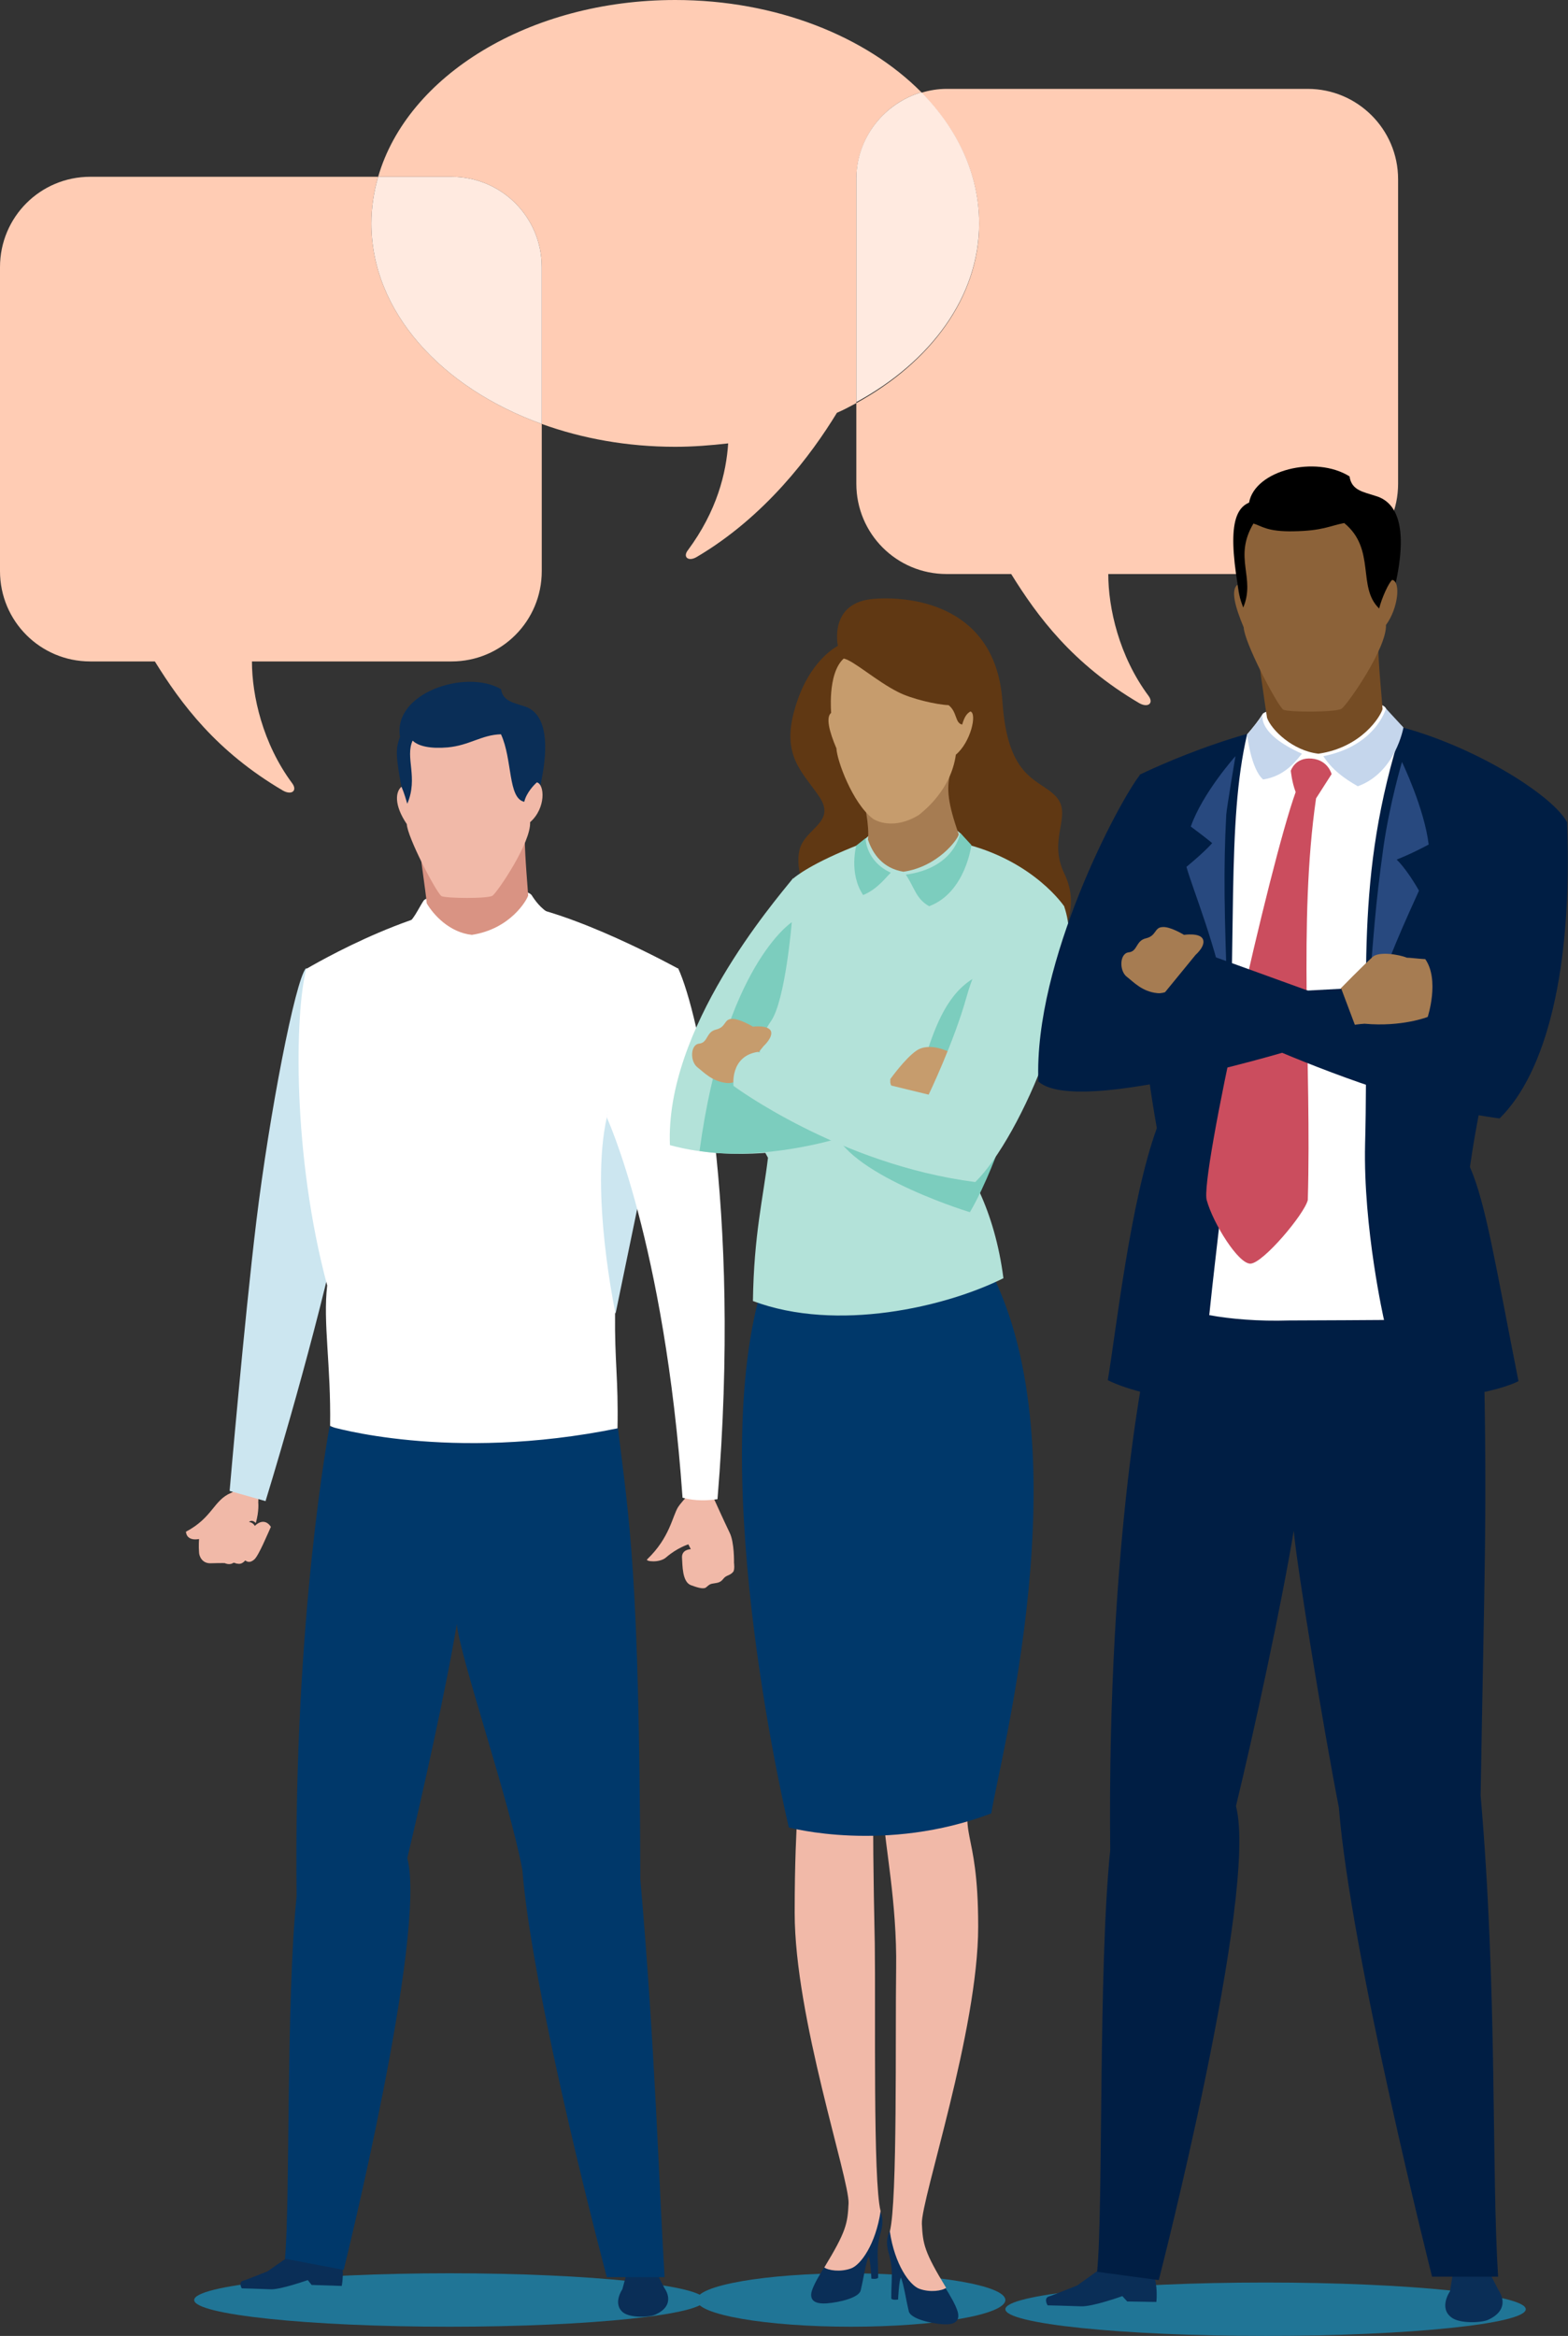 <?xml version="1.0" encoding="utf-8"?>
<!-- Generator: Adobe Illustrator 24.3.0, SVG Export Plug-In . SVG Version: 6.00 Build 0)  -->
<svg version="1.2" baseProfile="tiny" id="Layer_1" xmlns="http://www.w3.org/2000/svg" xmlns:xlink="http://www.w3.org/1999/xlink"
	 x="0px" y="0px" viewBox="0 0 323 481" overflow="visible" xml:space="preserve">
<rect x="0" y="0" width="323" height="481" fill="#333333" stroke="none"/>
<path fill="#FFCCB4" d="M189.8,19C178.4,7.5,159.9,0,139.1,0C109,0,83.9,15.6,77.9,36.4H93c10.3,0,18.6,8.3,18.6,18.6v32.3
	c8.3,3,17.6,4.7,27.5,4.7c3.7,0,7.4-0.3,10.9-0.7c-0.4,6.1-2.3,13.9-8.3,22c-1.1,1.4,0.1,2.4,1.8,1.4c14.1-8.3,23.6-21,28.9-29.7
	c1.4-0.6,2.7-1.3,4-2v-46C176.4,28.4,182.1,21.3,189.8,19z"/>
<path fill="#FFCCB4" d="M269.4,18.3H195c-1.8,0-3.6,0.3-5.2,0.8c7.5,7.6,11.9,16.9,11.9,27c0,15.1-10,28.5-25.3,36.9v16.6
	c0,10.3,8.3,18.6,18.6,18.6h13.3c5.4,8.7,12.6,18.5,26.4,26.6c1.8,1,3,0,1.9-1.5c-6.1-8.2-8.3-18.1-8.3-25.1h41.1
	c10.3,0,18.6-8.3,18.6-18.6V36.9C288,26.6,279.6,18.3,269.4,18.3z"/>
<path fill="#FFEAE0" d="M201.7,46c0-10.1-4.4-19.4-11.9-27c-7.7,2.3-13.4,9.4-13.4,17.8v46C191.7,74.5,201.7,61.1,201.7,46z"/>
<path fill="#FFCCB4" d="M76.5,46c0-3.3,0.5-6.5,1.4-9.6H18.6C8.3,36.4,0,44.7,0,55v62.6c0,10.3,8.3,18.6,18.6,18.6h13.3
	c5.4,8.7,12.6,18.5,26.4,26.6c1.8,1,3,0,1.9-1.5c-6.1-8.2-8.3-18.1-8.3-25.1H93c10.3,0,18.6-8.3,18.6-18.6V87.3
	C90.8,79.8,76.5,64.1,76.5,46z"/>
<path fill="#FFEAE0" d="M93,36.4H77.9c-0.9,3.1-1.4,6.3-1.4,9.6c0,18.1,14.3,33.8,35.1,41.3V55C111.6,44.7,103.3,36.4,93,36.4z"/>
<g>
	<path fill="#207596" d="M145.2,473.6c0,3-23.6,5.5-52.6,5.5c-29.1,0-52.6-2.5-52.6-5.5c0-3,23.6-5.5,52.6-5.5
		C121.6,468.1,145.2,470.6,145.2,473.6z"/>
	<g>
		<g>
			<g>
				<path fill="#F1B9A8" d="M49.8,306.2l-1.1-0.2c0,0-0.3,1.1-1.1,1.4c-3.6,1.5-3.8,5.1-9.3,8c0.2,2.1,2.7,1.5,2.7,1.5
					s-0.1,1.5,0,2.7c0,0.8,0.6,2.3,2.3,2.3c0.9,0,2.5-0.1,3.3,0c0.8,0,1.2-0.3,2.1,0c1.2,0.5,2-0.7,2.6-1.8c0.5-1,0.7-1.9,1.4-3.9
					c0.2-0.6-0.8-2.5-1.4-2.8c0.5-0.5,1.1-0.1,1.4,0.2c0.7-2.5,0.5-4.2,0.5-4.2l0.1-2.6L49.8,306.2z"/>
			</g>
			<path fill="#CCE6F0" d="M52.8,251.5c-2.5,20.7-5.5,55.5-5.5,55.5l7.4,2.1c0,0,9-29.1,14.5-53.6c3-13.2,7.2-24.4,7.2-24.4
				s-3-29.4-13.4-31.7C60.8,202,55.5,229.3,52.8,251.5z"/>
			<path fill="#0A2E57" d="M70.4,466c0.5,2.1,0,4.7,0,4.7l-6.2-0.2l-0.8-1c0,0-5.4,1.9-7.5,1.9c-2.1-0.1-6.1-0.2-6.1-0.2
				s-0.8-1.4,0.4-1.6c0.4-0.1,4.9-1.9,4.9-1.9l4.3-3C59.4,464.6,64.5,464.9,70.4,466z"/>
			<path fill="#0A2E57" d="M128.9,468.8l-0.7,2.6c0,0-2.1,3,0.2,4.8c1.5,1.1,5.3,1,6.6,0.4c4.5-2,1.9-5.4,1.9-5.4l-1.6-3.1
				L128.9,468.8z"/>
			<path fill="#FFFFFF" d="M139.6,199.4c0,0-21.9-12.1-34.8-13.4c-16.4-1.6-41.1,13.2-41.7,13.5c-2.4,9.1-2.9,38.4,4.3,65.2
				c-0.9,7.6,0.8,16.5,0.6,28.9c15.2,7.6,48.5,6,59.2,0.6c0.2-10.4-0.6-13.7-0.5-23.7C128.5,258,139.6,199.4,139.6,199.4z"/>
			<path fill="#FFFFFF" d="M77.6,293.8c1.5-14.4,2.6-20.5,3.1-30.5c2-38.5,0.2-57.6,4-73.8c0.9-1,1.9-3.1,2.6-4.1
				c0.6-0.8,6.1-1.6,10.7-1.5c5.5,0.2,10.1-1.2,11.5,0.4c0.2,0.3,1.4,2.3,3.1,3.4c-8.9,27.6-5.9,45.6-6.7,75.3
				c-0.4,15.2,3.4,31.8,3.4,31.8s-12.7,0.1-17.2,0.1C86.5,294.9,81.4,294.4,77.6,293.8z"/>
			<g>
				<path fill="#0A2E57" d="M107.9,145.4c-2.1-0.7-4.3-1-4.7-3.5c-7.3-4.2-22.3,0.8-20.8,9.8c-0.9,2.7-1.3,3.2,1.8,17.7
					c4.9,0.6,22.3-0.3,25.1-0.3C114.1,154.1,112.8,146.8,107.9,145.4z"/>
				<path fill="#D99383" d="M86.1,170.9c1.5,1.3,4.7,12.1,6.8,11.1c2.4-1,4.6-0.5,6.4,0.2c1.8,0.7,7-7.2,8.8-9.6
					c0,3.6,0.7,11.4,0.7,11.8c-0.3,1-3.7,6.9-11.6,8.1c-4.6-0.5-7.9-4.1-9.3-6.5C87.8,184.2,86.1,173.3,86.1,170.9z"/>
				<path fill="#F1B9A8" d="M85,152.5c-1.6,3.5,1.2,7.6-1.1,13c-0.7-2.4-1-3-1.2-3.5c-1.2,1-1.6,3.7,1.1,7.7
					c0.1,2.6,5.8,13.6,7.1,14.8c0.7,0.5,9.9,0.6,10.6-0.1c1.1-0.9,7.9-10.9,7.7-15.1c3.3-2.9,3-7.8,1.4-8.2c-0.6,0.5-2.2,2.2-2.6,4
					c-3.4-0.7-2.4-8.7-4.8-13.9c-4,0.1-6.5,2.3-11,2.7C88.8,154.2,86.2,153.7,85,152.5z"/>
			</g>
			<path fill="#00386A" d="M67.9,293.7c0,0-7.5,39.4-6.8,96.8c-2.2,21.3-1.3,62.8-2.4,74.6l12.1,2.3c0,0,17.2-69.3,13.1-84.8
				c3.1-13,8-34.9,10.2-48.2c0.6,6.7,10.8,36.2,13.5,50.6c2.1,26.5,17.4,83.9,17.4,83.9h11.9c-1.2-19.6-1.9-46.5-5-82
				c-0.2-63.2-2.3-73.8-4.6-92.8C92.5,301.2,67.9,293.7,67.9,293.7z"/>
			<path fill="#CCE6F0" d="M133.5,238.1l-6.7,32.4c0,0-5.3-24.8-1.8-40.4C128.4,214.5,133.5,238.1,133.5,238.1z"/>
			<g>
				<g>
					<path fill="#F1B9A8" d="M143.8,305.6c0,0-3.4,3.6-4.1,4.7c-1.2,1.9-1.7,6.3-6.4,10.8c-0.4,0.4,2.5,0.8,3.9-0.4
						c2.3-2,4.6-2.7,4.6-2.7l0.5,1c0,0-2,0-1.8,1.9c0.1,1.3,0,4.8,1.8,5.5c1.1,0.4,2.5,0.9,3.1,0.5c0.4-0.3,0.7-0.7,1.3-0.8
						c1-0.2,1.6-0.1,2.3-1c0.6-0.8,1.3-0.6,2-1.4c0.4-0.4,0.2-1.9,0.2-1.9s0.1-4.2-0.9-6.2c-1.3-2.7-3.1-6.7-3.1-6.7l-0.9-1.9
						L143.8,305.6z"/>
				</g>
				<path fill="#FFFFFF" d="M147.8,308.7c-3.3,0.5-5.7,0.1-7.2-0.3c-3.7-52.6-15.6-78.3-15.6-78.3s5.6-33,14.7-30.7
					C143.9,208.4,152.8,248.2,147.8,308.7z"/>
			</g>
		</g>
		<path fill="#F1B9A8" d="M52.4,321.1c0.9-0.8,2.8-5.4,3.4-6.7c-0.9-1.4-2.2-1.3-3.3-0.2c-0.9-1.4-2.3-0.7-3,0.3
			c-0.3-0.4-1.1-1-2.8,0.8c-0.1,2.7-0.3,6.6-0.3,6.6s1,0.5,1.8-0.2c0.6,0.5,1.7,0.3,2.3-0.4C50.9,321.6,51.5,321.9,52.4,321.1z"/>
	</g>
	<path fill="#207596" d="M207.1,473.6c0,3-14.2,5.5-31.8,5.5c-17.6,0-31.8-2.5-31.8-5.5c0-3,14.2-5.5,31.8-5.5
		C192.8,468.2,207.1,470.6,207.1,473.6z"/>
	<path fill="#207596" d="M314.3,475.5c0,3-24,5.5-53.6,5.5c-29.6,0-53.6-2.5-53.6-5.5c0-3,24-5.5,53.6-5.5
		C290.3,470,314.3,472.5,314.3,475.5z"/>
	<g>
		<g>
			<path fill="#0A2E57" d="M184.9,457.5c0,0-3.1,1.9-1.9,6.2c1.1,3.8,0.6,5,0.6,9.6c0.3,0.4,1.4,0.2,1.4,0.2s0.2-4.2,0.6-4.5
				c0.6,1.5,1,4.4,1.6,6.9c0.3,1.5,4.3,2.5,7.1,2.7c1.8,0.1,3.2-0.3,3.1-1.9C197.3,473.1,184.9,457.5,184.9,457.5z"/>
			<path fill="#F1B9A8" d="M181.7,366.7c0,0,0.3,3.6,0.4,7.9c0.1,5,2.7,17.1,2.5,30.7c-0.2,13.7,0.3,47.9-1.3,54.2
				c1,6.8,4.1,11.1,6.1,11.8c2.2,0.8,4.7,0.4,5.5-0.2c-4.5-7.4-4.8-9-5-13.2c-0.2-5,11.6-39.8,11.6-61.2c0-21.4-4.6-17.8-0.6-30.4
				C202.6,361.1,181.7,366.7,181.7,366.7z"/>
		</g>
		<g>
			<path fill="#0A2E57" d="M179.6,453.2c0,0,3.1,1.9,1.9,6.2c-1.1,3.8-0.6,5-0.6,9.6c-0.3,0.4-1.4,0.2-1.4,0.2s-0.2-4.2-0.6-4.5
				c-0.6,1.5-1,4.4-1.6,6.9c-0.3,1.5-4.3,2.5-7.1,2.7c-1.8,0.1-3.2-0.3-3.1-1.9C167.3,468.9,179.6,453.2,179.6,453.2z"/>
			<path fill="#F1B9A8" d="M178.9,362.2c0,0,1.1,3.4,1,7.7c-0.1,5,0,16.7,0.3,30.3c0.2,13.7-0.4,48.8,1.2,55.1
				c-1,6.8-4.1,11.1-6.1,11.8c-2.2,0.8-4.7,0.4-5.5-0.2c4.5-7.4,4.8-9,5-13.2c0.2-5-11.1-38.3-11.1-59.8c0-21.4,1.4-23.6,0.3-31.6
				C163.1,356.9,178.9,362.2,178.9,362.2z"/>
		</g>
		<path fill="#00386A" d="M204,261.6c19.1,37.1,1.8,101.3,0.2,111.8c-21.8,8.3-41.7,2.9-41.7,2.9s-17.1-70.9-5.8-110.4
			C181.4,262,190.7,260.2,204,261.6z"/>
		<path fill="#603813" d="M166.6,184.7c0,0-3-5.1-1.9-9.7c1.1-4.5,7.6-5.6,4.1-10.9c-3.5-5.2-8-8.5-5-18.4
			c2.9-9.9,8.8-12.7,8.8-12.7s-2-9.1,7.6-9.7c8.4-0.6,25,1.8,26.3,21.2c1.1,16.3,7.7,15.8,11.1,19.6c3.4,3.9-1.9,8.6,1.7,15.9
			c3.5,7.4-1.1,13-1.1,13L166.6,184.7z"/>
		<path fill="#B3E2D9" d="M219.2,186.6c0,0-6-9-19.9-12.7c-1.4-3.3-3.7-3.9-6-4.1c-5.6-0.4-13.2-0.3-15.8,3.9
			c-10.6,4.1-13.7,6.9-14,7.1c-2.7,10.1-16.8,37.3-5.3,57.6c-1,8.4-2.9,15.8-3.1,29.5c17.3,6.5,39.8,1.2,51.6-4.7
			c-0.9-7-2.7-12.9-4.9-17.7C212.2,222.6,219.2,186.6,219.2,186.6z"/>
		<path fill="#7CCDBE" d="M203,200.3c-12.6,4.5-11.9,24-18.8,33.1c-13.8-4.3-13-8.3-12.7-2.3c0.4,9.6,26.5,18,28.3,18.5
			c3.4-5.8,6.2-13.8,6.2-13.8S205.2,199.5,203,200.3z"/>
		<path fill="#C69C6D" d="M183.4,222.2c0,0,3-4.2,5.3-5.8c2.8-2,7,0.3,7,0.3s2.9,0.2,6,0.4c1.1,4.1-1.1,11.2-1.1,11.2s-5,1.7-12.4,1
			c-2,0.1-4.9,0.8-4.9,0.8L183.4,222.2z"/>
		<path fill="#A67C52" d="M177.1,162.6c1.4,1.4,4.3,1,6.2,0c2.1-1.1,3.9-1.3,5.6-0.5c1.6,0.8,5.2,0,6.8-2.7c-0.7,3-0.5,5.9,1.8,12.4
			c-0.2,1.1-4.4,6.7-11.4,7.7c-4.2-0.7-6.3-3.6-7.3-6.6C179.1,170.2,178.2,165,177.1,162.6z"/>
		<path fill="#C69C6D" d="M173.8,135.6c-3.5,3.2-2.5,11.7-2.6,11.2c-1.1,0.9-0.4,3.8,1.1,7.3c0.1,2.5,3.3,11.2,7.4,14.4
			c0.6,0.5,4.4,2.5,9.6-0.7c1.1-0.9,6.6-5.2,7.6-12.4c3.1-2.6,4.4-8.5,3-8.9c-0.7,0.4-1.2,1-1.7,2.7c-1.5-0.3-1-2.6-2.8-4
			c-2.5-0.1-7.7-1.3-10.4-2.7C180.6,140.3,175.8,136,173.8,135.6z"/>
		<path fill="#7CCDBE" d="M183.5,179.7c-5.2-2.4-5.2-7.1-5.2-7.1l-1.9,1.5c0,0-1.6,5.7,1.4,10.2
			C180.8,183.1,182.7,180.4,183.5,179.7z"/>
		<path fill="#7CCDBE" d="M197.8,171.5c0,0-1,7.2-11.2,8.6c1.8,2.7,2.1,5,4.8,6.5c7.5-2.8,8.7-12.6,8.7-12.6L197.8,171.5z"/>
		<path fill="#B3E2D9" d="M163.4,180.8c-4.1,5.1-26.4,31-25.4,55c22.4,6.1,48.3-5.3,48.3-5.3l-3.2-8.2l-34.3,0.6l10.6-8.7
			C159.4,214.2,166.6,187.9,163.4,180.8z"/>
		<path fill="#7CCDBE" d="M163.1,189.9c0,0-13.8,8.9-19,47.1c13.2,2.1,28.3-2.5,28.3-2.5s-23.1-10.7-13.6-24.2
			C161.8,206,163.1,189.9,163.1,189.9z"/>
		<path fill="#C69C6D" d="M157.3,215.4c0,0,2-1.8,1.5-3.1c-0.6-1.3-3.7-0.9-3.7-0.9s-2.8-1.7-4.4-1.6c-1.6,0.1-1.1,1.7-3.2,2.2
			c-2.1,0.5-1.6,2.7-3.5,2.9c-1.8,0.2-1.9,3.7-0.3,4.9c1.3,1,3,2.9,6,3.2c0.8,0.1,1.6-0.2,1.6-0.2L157.3,215.4z"/>
		<path fill="#B3E2D9" d="M219.2,186.6c5.2,14.9-8.9,47.6-18.3,56.8c-28-3.6-49.8-19.8-49.8-19.8s-0.8-6.1,5-7
			c2.9,1,35.2,8.8,35.2,8.8s5.2-10.8,7.8-20.1C203.3,190.2,213,185.3,219.2,186.6z"/>
	</g>
	<g>
		<path fill="#0A2E57" d="M237.9,469.2c0.6,2.4,0.3,4.8,0.3,4.8l-6-0.1l-1-1.1c0,0-6.1,2.2-8.5,2.1c-2.4-0.1-6.9-0.2-6.9-0.2
			s-1-1.6,0.5-1.9c0.4-0.1,5.6-2.2,5.6-2.2l4.9-3.5C226.7,467.2,231.1,467.9,237.9,469.2z"/>
		<path fill="#0A2E57" d="M299.2,468.7l-0.5,3.1c0,0-2.4,3.4,0.3,5.4c1.7,1.3,6.1,1.1,7.5,0.5c5.1-2.3,2.2-6.1,2.2-6.1l-1.8-3.5
			L299.2,468.7z"/>
		<path fill="#001e44" d="M322.8,169.3c-3.5-6.6-25.6-19.6-42.9-21.2c-18.7-1.6-44.4,11.1-45.1,11.4c-2.8,10.4-1.4,45.3,3.5,72.8
			c-5.5,15.2-8.4,41.8-10.1,51.9c17.4,8.6,72.4,6.3,84.6,0.2c-4.8-24.2-6.7-36.5-10-44.1C307.9,204.2,323,170.8,322.8,169.3z"/>
		<path fill="#FFFFFF" d="M249.1,270.8c1.7-16.4,2.9-23.4,3.5-34.8c2.3-44,0-66.3,4.3-84.8c1-1.1,2.5-3,3.2-4.2
			c0.7-0.9,6.9-1.9,12.2-1.7c6.3,0.2,11.5-1.4,13.1,0.4c0.2,0.4,1.6,2.6,3.5,3.9c-10.1,31.5-6.8,52.1-7.7,86
			c-0.4,17.3,3.9,36.2,3.9,36.2s-14.5,0.1-19.6,0.1C259.3,272.1,253.4,271.6,249.1,270.8z"/>
		<path fill="#CB4D5E" d="M274.3,159.4c0,0-0.7-2.9-4.1-3.2c-3.4-0.3-4.3,2.5-4.3,2.5s0.2,2.3,1,4.4c-5.4,15-19.9,79.7-18.3,84.1
			c1.3,4.7,6.5,13.1,9,13c2.6-0.1,11.1-10.2,11.8-13.1c0.8-27.9-2-57.2,1.7-82.7C272.2,162.7,274.3,159.4,274.3,159.4z"/>
		<g>
			<path d="M283.3,102.1c-2.4-0.8-4.9-1.1-5.3-4c-7-4.4-19.5-1.3-20.7,5.4c-4.1,1.7-4.3,8.8-0.7,25.4c5.6,0.7,25.4-0.3,28.6-0.4
				C290.7,111.4,289,103.7,283.3,102.1z"/>
			<path fill="#754C24" d="M258.8,130.6c1.8,1.5,5.4,13.8,7.8,12.7c2.7-1.2,5.2-0.6,7.3,0.2c2,0.7,8-8.2,10-11
				c0,4.1,0.9,12.9,0.9,13.5c-0.4,1.5-4.3,7.9-13.2,9.2c-5.3-0.6-9.7-4.9-10.6-7.4C260.7,145.8,258.8,133.3,258.8,130.6z"/>
			<path fill="#8C6239" d="M258.2,107.8c-4.2,7.1,0.5,11.1-2.1,17.3c-1.2-3.1-1-4.1-1.2-4.7c-1.4,1.1-0.5,4.5,1.3,8.8
				c0.1,3,6.6,15.5,8.1,16.9c0.8,0.6,11.3,0.6,12.1-0.2c1.3-1,9.3-12.5,9.1-17.2c2.5-3.4,3.1-8.9,1.3-9.3c-0.7,0.5-2.2,3.8-2.7,5.9
				c-4.6-4.4-0.6-12.2-7.2-17.6c-3.1,0.6-4.4,1.6-10.5,1.7C261,109.5,259.9,108.3,258.2,107.8z"/>
		</g>
		<path fill="#001e44" d="M236.5,277.7c0,0-8.5,37.8-7.8,103.3c-2.5,24.3-1.4,73.4-2.7,86.8l12.7,1.7c0,0,20.6-79.9,15.9-97.6
			c3.6-14.8,9.4-41.5,11.9-56.7c0.7,7.7,6.1,40.6,9.3,57c2.4,30.2,19.2,96.6,19.2,96.6h13.6c-1.4-22.4-0.1-58.7-3.6-99.1
			c0.8-47.9,1.4-57.6,0.6-92.7C298.6,277.6,236.5,277.7,236.5,277.7z"/>
		<path fill="#C5D6EC" d="M268.2,155.2c-9.2-4.1-8.1-7.9-8.1-7.9l-3.2,4c0,0,0.8,7.1,3.3,9.2C265.1,159.8,267.5,155.9,268.2,155.2z"
			/>
		<path fill="#C5D6EC" d="M285.5,145.9c0,0-2.1,7.7-12.9,9.8c1.8,2.8,4.3,4.6,7.1,6.2c7.8-2.8,9.4-12.1,9.4-12.1L285.5,145.9z"/>
		<path fill="#28497F" d="M245.3,170.2c3.1,2.3,4.4,3.4,4.4,3.4s-1.2,1.5-5.3,4.9c1.4,4.9,6.2,16.4,8.5,28.8
			c-0.7-19.3-0.9-28.2-0.3-39.5c0.1-1.5,1.9-12.1,1.9-12.1S247.7,163.3,245.3,170.2z"/>
		<path fill="#28497F" d="M294.3,173.9c-3.7,2-6.6,3.1-6.6,3.1s2,1.8,4.6,6.4c-2.6,5.8-6.4,13.8-10.8,27c1.6-19.4,1.7-23.1,3.5-36.1
			c1.3-9,3.8-17.4,3.8-17.4S293.4,166.4,294.3,173.9z"/>
		<path fill="#001e44" d="M322.8,169.3c1.2,30.3-4.3,51.6-13.9,61c-28.9-3.7-69.2-24.8-69.2-24.8s1.9-8.4,7.9-9.4
			c2.9,1,48.3,17.5,48.3,17.5s-1-15.7,2.6-31.4C301.9,166.5,312.5,171.7,322.8,169.3z"/>
		<path fill="#A67C52" d="M276.2,203.5c0,0,4.4-4.5,6.6-6.5c1.3-1.1,5.3-0.5,7,0.2c0.7,0,2.1,0.2,3.8,0.3c3,4.3,0.5,11.9,0.5,11.9
			s-5.3,2.1-13,1.4c-2.1,0.1-5.1,0.8-5.1,0.8L276.2,203.5z"/>
		<path fill="#001e44" d="M234.8,159.6c-4.2,5.3-21.9,38.3-20.9,63.1c9.2,8.2,65.6-10.6,65.6-10.6l-3.2-8.5l-39.6,2.1l7.3-21.1
			C244,184.6,240.1,168,234.8,159.6z"/>
		<path fill="#A67C52" d="M246.3,196.6c0,0,2.1-1.8,1.5-3.2c-0.6-1.4-3.9-0.9-3.9-0.9s-2.9-1.8-4.5-1.6c-1.6,0.1-1.2,1.8-3.3,2.3
			c-2.2,0.5-1.7,2.7-3.6,2.9c-1.9,0.2-2,3.9-0.3,5.1c1.3,1,3.1,3,6.2,3.3c0.8,0.1,1.6-0.2,1.6-0.2L246.3,196.6z"/>
	</g>
</g>
</svg>
